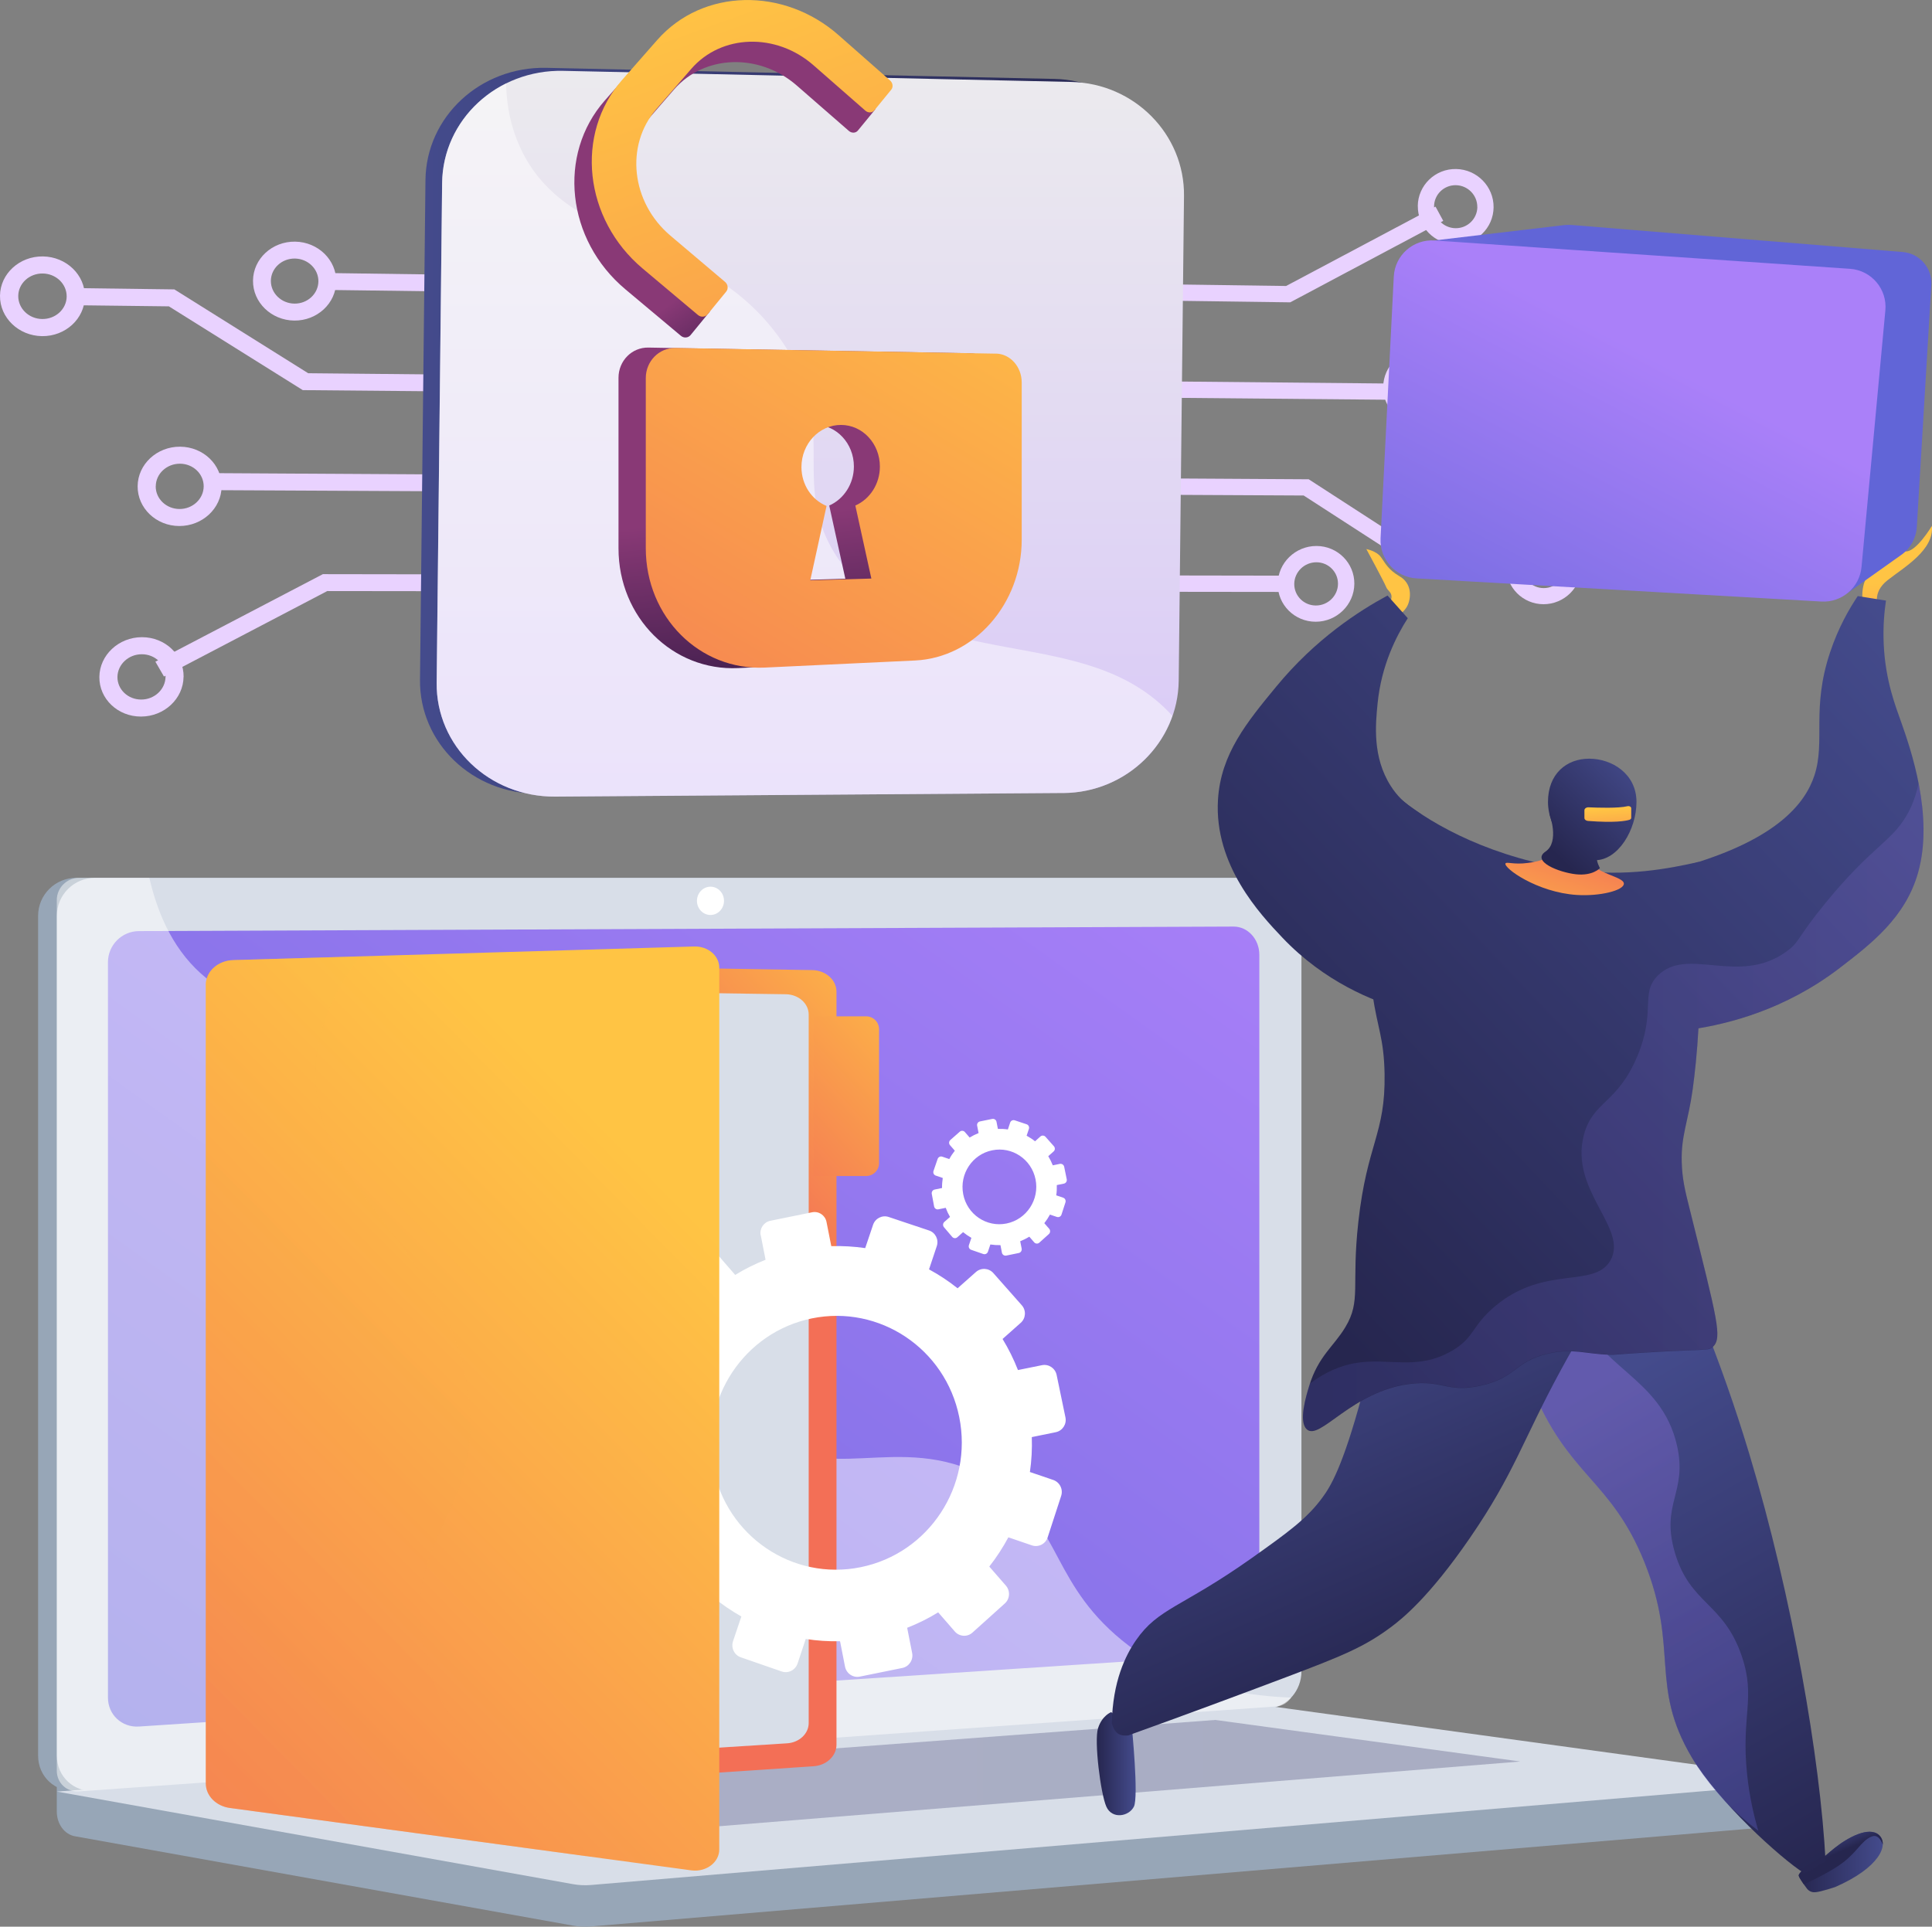 <svg xmlns="http://www.w3.org/2000/svg" xmlns:xlink="http://www.w3.org/1999/xlink" viewBox="0 0 346.29 345.4"><rect x="0" y="0" width="346.29" height="345.4" fill="#808080" stroke="none"/><defs><linearGradient id="d" x1="196.76" y1="128.15" x2="15.46" y2="381.5" gradientUnits="userSpaceOnUse"><stop offset="0" stop-color="#aa80f9"></stop><stop offset="1" stop-color="#6165d7"></stop></linearGradient><linearGradient id="e" x1="41.15" y1="319.14" x2="272.5" y2="319.14" gradientUnits="userSpaceOnUse"><stop offset="0" stop-color="#40447e"></stop><stop offset="1" stop-color="#3c3b6b"></stop></linearGradient><linearGradient id="f" x1="75.28" y1="77.23" x2="209.21" y2="77.23" gradientUnits="userSpaceOnUse"><stop offset="0" stop-color="#444b8c"></stop><stop offset="1" stop-color="#26264f"></stop></linearGradient><linearGradient id="g" x1="145.24" y1="2.04" x2="145.24" y2="170.13" gradientUnits="userSpaceOnUse"><stop offset="0" stop-color="#ededed"></stop><stop offset="1" stop-color="#d5c2f9"></stop></linearGradient><linearGradient id="h" x1="148.87" y1="128.75" x2="145.45" y2="91.7" gradientUnits="userSpaceOnUse"><stop offset="0" stop-color="#311944"></stop><stop offset="1" stop-color="#893976"></stop></linearGradient><linearGradient id="i" x1="180.79" y1="32.85" x2="102.76" y2="161.85" gradientUnits="userSpaceOnUse"><stop offset="0" stop-color="#ffc444"></stop><stop offset="1" stop-color="#f36f56"></stop></linearGradient><linearGradient id="j" x1="-3017.9" y1="-4734.9" x2="-3012.62" y2="-4754.49" gradientTransform="translate(5728.79 695.01) rotate(-50.97)" xlink:href="#h"></linearGradient><linearGradient id="k" x1="-2988.87" y1="-4792.16" x2="-3068.97" y2="-4659.73" gradientTransform="translate(5728.79 695.01) rotate(-50.97)" xlink:href="#i"></linearGradient><linearGradient id="l" x1="977.14" y1="331.4" x2="985.62" y2="331.4" gradientTransform="translate(1304.36) rotate(-180) scale(1 -1)" xlink:href="#i"></linearGradient><linearGradient id="m" x1="966.9" y1="333.8" x2="981.96" y2="333.8" gradientTransform="translate(1304.36) rotate(-180) scale(1 -1)" xlink:href="#f"></linearGradient><linearGradient id="n" x1="976.53" y1="328.32" x2="974.87" y2="332.17" gradientTransform="translate(1304.36) rotate(-180) scale(1 -1)" xlink:href="#f"></linearGradient><linearGradient id="o" x1="1015.46" y1="247.06" x2="966.98" y2="331.2" gradientTransform="translate(1304.36) rotate(-180) scale(1 -1)" xlink:href="#f"></linearGradient><linearGradient id="p" x1="1021.52" y1="248.85" x2="975.44" y2="328.81" gradientTransform="translate(1304.36) rotate(-180) scale(1 -1)" xlink:href="#d"></linearGradient><linearGradient id="q" x1="1100.8" y1="316.18" x2="1107.77" y2="316.18" gradientTransform="translate(1304.36) rotate(-180) scale(1 -1)" xlink:href="#f"></linearGradient><linearGradient id="r" x1="1073.69" y1="228.48" x2="1042.91" y2="297.59" gradientTransform="translate(1304.36) rotate(-180) scale(1 -1)" xlink:href="#f"></linearGradient><linearGradient id="s" x1="964.19" y1="104.43" x2="963.03" y2="128.39" gradientTransform="translate(1304.36) rotate(-180) scale(1 -1)" xlink:href="#i"></linearGradient><linearGradient id="t" x1="1055.24" y1="108.85" x2="1054.08" y2="132.81" gradientTransform="translate(1304.36) rotate(-180) scale(1 -1)" xlink:href="#i"></linearGradient><linearGradient id="u" x1="350.38" y1="122.58" x2="233.81" y2="233.04" xlink:href="#f"></linearGradient><linearGradient id="v" x1="351.55" y1="123.81" x2="234.97" y2="234.27" xlink:href="#f"></linearGradient><linearGradient id="w" x1="312.7" y1="82.82" x2="196.13" y2="193.28" xlink:href="#f"></linearGradient><linearGradient id="x" x1="2697.68" y1="-3637.11" x2="2698.75" y2="-3665.42" gradientTransform="translate(-3241.55 2391.11) rotate(17.3) scale(1 .87)" xlink:href="#i"></linearGradient><linearGradient id="y" x1="293.52" y1="136.35" x2="277.82" y2="152.21" xlink:href="#f"></linearGradient><linearGradient id="z" x1="288.14" y1="145.01" x2="288.71" y2="154.11" xlink:href="#i"></linearGradient><linearGradient id="aa" x1="295.04" y1="137.85" x2="279.34" y2="153.71" xlink:href="#f"></linearGradient><linearGradient id="ab" x1="959.59" y1="198.47" x2="1070.83" y2="198.47" gradientTransform="translate(1304.36) rotate(-180) scale(1 -1)" xlink:href="#d"></linearGradient><linearGradient id="ac" x1="1044.15" y1="108.68" x2="1004.96" y2="70.92" gradientTransform="translate(1304.36) rotate(-180) scale(1 -1)" xlink:href="#d"></linearGradient><linearGradient id="ad" x1="1006.96" y1="64.69" x2="1046.51" y2="140.22" gradientTransform="translate(1304.36) rotate(-180) scale(1 -1)" xlink:href="#d"></linearGradient><linearGradient id="ae" x1="169.57" y1="175.58" x2="129.21" y2="213.03" xlink:href="#i"></linearGradient><linearGradient id="af" x1="171.78" y1="177.23" x2="132.14" y2="214.01" xlink:href="#i"></linearGradient><linearGradient id="ag" x1="122.05" y1="215.28" x2="-11.77" y2="347.43" xlink:href="#i"></linearGradient><linearGradient id="ah" x1="113.27" y1="212.01" x2="-16.64" y2="340.3" xlink:href="#i"></linearGradient></defs><g><g id="b"><g id="c"><path d="m325.93,319.38l-315.75-2.75v8.14c0,2.21,1.38,4.09,3.24,4.42l89.28,16.02c1.06.19,2.13.24,3.2.15l216.59-18.27c1.93-.16,3.43-2.05,3.43-4.32v-3.4Z" fill="#97a6b7" stroke-width="0"></path><path d="m224.29,306.19l-210.63,14.88c-3.77.27-6.83-2.56-6.83-6.32v-150.57c0-3.76,3.06-6.81,6.83-6.81h210.63c3.11,0,5.62,2.75,5.62,6.15v136.12c0,3.4-2.51,6.33-5.62,6.55Z" fill="#97a6b7" stroke-width="0"></path><path d="m227.65,306.19l-210.63,14.88c-3.77.27-6.83-2.56-6.83-6.32v-150.57c0-3.76,3.06-6.81,6.83-6.81h210.63c3.11,0,5.62,2.75,5.62,6.15v136.12c0,3.4-2.51,6.33-5.62,6.55Z" fill="#d8dee8" stroke-width="0"></path><path d="m221.09,296.59l-196.18,12.93c-3.07.2-5.56-2.12-5.56-5.19v-131.83c0-3.07,2.49-5.57,5.56-5.58l196.18-.81c2.56-.01,4.63,2.25,4.63,5.04v120.07c0,2.79-2.07,5.2-4.63,5.37Z" fill="url(#d)" stroke-width="0"></path><path d="m129.77,161.49c0,1.4-1.08,2.54-2.42,2.54-1.34,0-2.43-1.13-2.43-2.53s1.09-2.54,2.43-2.54c1.34,0,2.42,1.13,2.42,2.53Z" fill="#fff" stroke-width="0"></path><path d="m222.39,305.51l-212.21,15.67,92.53,16.6c1.06.19,2.13.24,3.2.15l220.02-18.56-100.16-13.76c-1.12-.15-2.25-.19-3.38-.11Z" fill="#d8dee8" stroke-width="0"></path><polygon points="41.15 321.57 217.82 308.34 272.5 315.79 97.35 329.94 41.15 321.57" fill="url(#e)" opacity=".3" stroke-width="0"></polygon><path d="m176.9,264.89c-16.24-8.74-29,2.33-41.33-8.59-7.47-6.62-3.8-11.56-12.99-21.46-10.18-10.96-16.81-7.28-27.04-17.14-12.94-12.47-6.47-22.18-17.61-31.13-13.52-10.86-28.1-.81-40.97-11.23-5.55-4.49-8.6-11.03-10.19-17.97h-12.59c-2.21,0-4,1.79-4,3.99v156.08c0,2.21,1.79,3.87,4,3.71l214.66-15.24c1.05-.07,1.99-.69,2.59-1.58-15.71-.57-25.37-5.84-31.54-11.29-12.07-10.65-9.98-21.16-23-28.16Z" fill="#fff" opacity=".48" stroke-width="0"></path><path d="m32.9,121.33c-.04,3.92-3.45,7.12-7.61,7.13-4.17.02-7.52-3.17-7.48-7.1.04-3.93,3.47-7.13,7.64-7.13,4.16,0,7.5,3.18,7.46,7.1Zm-11.85.03c-.02,2.24,1.89,4.06,4.27,4.05,2.37,0,4.32-1.83,4.35-4.07.02-2.24-1.89-4.06-4.26-4.05-2.38,0-4.33,1.83-4.36,4.07Z" fill="#e9d2ff" stroke-width="0"></path><path d="m39.72,87.23c-.04,3.91-3.44,7.08-7.59,7.07-4.15-.01-7.5-3.22-7.46-7.15.04-3.93,3.46-7.1,7.62-7.07,4.15.03,7.48,3.23,7.43,7.15Zm-11.81-.06c-.02,2.24,1.89,4.07,4.26,4.08,2.37.01,4.31-1.8,4.34-4.04.02-2.24-1.88-4.07-4.25-4.08-2.37-.01-4.32,1.8-4.34,4.03Z" fill="#e9d2ff" stroke-width="0"></path><path d="m15.21,53.21c-.04,3.93-3.48,7.1-7.67,7.05C3.34,60.21-.04,56.96,0,53.02c.04-3.95,3.5-7.11,7.7-7.05,4.19.06,7.56,3.31,7.52,7.24Zm-11.94-.15c-.02,2.25,1.91,4.11,4.3,4.13,2.39.03,4.36-1.78,4.38-4.03.02-2.25-1.9-4.1-4.29-4.13-2.4-.03-4.37,1.77-4.39,4.03Z" fill="#e9d2ff" stroke-width="0"></path><path d="m60.26,50.49c-.04,3.89-3.41,7.02-7.52,6.98-4.12-.05-7.44-3.27-7.39-7.17.04-3.91,3.43-7.04,7.55-6.98,4.11.06,7.41,3.28,7.37,7.17Zm-11.71-.16c-.02,2.23,1.87,4.07,4.22,4.1,2.35.03,4.27-1.76,4.3-3.98.02-2.23-1.86-4.06-4.21-4.1-2.35-.03-4.28,1.75-4.31,3.98Z" fill="#e9d2ff" stroke-width="0"></path><polygon points="84.38 102.97 84.35 105.99 58.66 105.96 29.39 121.28 27.85 118.62 57.87 102.93 84.38 102.97" fill="#e9d2ff" stroke-width="0"></polygon><polygon points="84.57 85.09 84.54 88.1 38.1 87.87 38.13 84.82 84.57 85.09" fill="#e9d2ff" stroke-width="0"></polygon><polygon points="84.77 67.2 84.74 70.21 54.27 69.94 30.27 54.92 13.57 54.72 13.6 51.65 31.25 51.88 55.24 66.91 84.77 67.2" fill="#e9d2ff" stroke-width="0"></polygon><polygon points="84.97 49.31 84.93 52.32 58.13 51.97 58.17 48.94 84.97 49.31" fill="#e9d2ff" stroke-width="0"></polygon><path d="m254.12,36.94c.04-3.73,3.13-6.71,6.88-6.64,3.74.07,6.75,3.15,6.71,6.87-.04,3.72-3.11,6.69-6.85,6.64-3.75-.06-6.77-3.14-6.73-6.87Zm10.67.18c.02-2.12-1.69-3.88-3.83-3.92-2.14-.04-3.9,1.66-3.92,3.79-.02,2.13,1.7,3.89,3.84,3.92,2.14.03,3.89-1.67,3.92-3.79Z" fill="#e9d2ff" stroke-width="0"></path><path d="m247.92,69.37c.04-3.73,3.14-6.74,6.89-6.7,3.75.04,6.77,3.1,6.72,6.83-.04,3.72-3.12,6.73-6.87,6.7-3.76-.03-6.79-3.09-6.75-6.83Zm10.7.1c.02-2.13-1.7-3.87-3.84-3.9-2.14-.02-3.91,1.69-3.93,3.82-.02,2.13,1.7,3.88,3.85,3.9,2.14.02,3.9-1.7,3.93-3.82Z" fill="#e9d2ff" stroke-width="0"></path><path d="m269.98,101.58c.04-3.71,3.1-6.73,6.82-6.71,3.71.01,6.7,3.04,6.66,6.74-.04,3.7-3.09,6.71-6.8,6.71-3.72,0-6.72-3.03-6.68-6.74Zm10.59.02c.02-2.12-1.68-3.84-3.8-3.85-2.12,0-3.87,1.71-3.89,3.83-.02,2.12,1.69,3.85,3.81,3.85,2.12,0,3.86-1.72,3.89-3.83Z" fill="#e9d2ff" stroke-width="0"></path><path d="m229.02,104.66c.04-3.75,3.16-6.79,6.95-6.78,3.78.01,6.82,3.06,6.78,6.8-.04,3.74-3.15,6.78-6.93,6.78-3.79,0-6.84-3.05-6.8-6.8Zm10.8.02c.02-2.14-1.71-3.88-3.87-3.88-2.16,0-3.94,1.73-3.97,3.87-.02,2.14,1.72,3.88,3.88,3.88,2.16,0,3.94-1.74,3.96-3.87Z" fill="#e9d2ff" stroke-width="0"></path><polygon points="206.45 53.87 206.48 50.94 230.52 51.27 257.3 37.04 258.69 39.6 231.26 54.2 206.45 53.87" fill="#e9d2ff" stroke-width="0"></polygon><polygon points="206.26 71.28 206.29 68.35 249.39 68.76 249.36 71.67 206.26 71.28" fill="#e9d2ff" stroke-width="0"></polygon><polygon points="206.07 88.69 206.1 85.75 234.57 85.92 256.47 100.1 271.44 100.14 271.41 103.03 255.58 103 233.67 88.83 206.07 88.69" fill="#e9d2ff" stroke-width="0"></polygon><polygon points="205.88 106.09 205.91 103.16 230.99 103.2 230.96 106.12 205.88 106.09" fill="#e9d2ff" stroke-width="0"></polygon><path d="m187.62,141.64l-91.09.64c-11.84.08-21.38-9.07-21.25-20.44l.98-89.56c.12-11.37,9.86-20.38,21.69-20.12l91.07,1.99c11.3.25,20.32,9.39,20.2,20.43l-.95,86.92c-.12,11.04-9.34,20.05-20.64,20.13Z" fill="url(#f)" stroke-width="0"></path><path d="m190.61,142.16l-91.09.65c-11.84.08-21.38-9.06-21.25-20.43l.98-89.56c.12-11.37,9.86-20.38,21.7-20.12l91.07,1.99c11.3.25,20.32,9.39,20.2,20.43l-.95,86.92c-.12,11.04-9.34,20.05-20.64,20.13Z" fill="url(#g)" stroke-width="0"></path><path d="m151.24,101.58c-10.97-14.52.34-24.22-11.32-40.72-14.04-19.85-37.32-15.71-46.3-33.62-1.98-3.95-2.82-8.12-2.91-12.29-6.74,3.34-11.38,10.05-11.47,17.87l-.98,89.56c-.12,11.37,9.42,20.52,21.25,20.43l91.09-.65c9.06-.06,16.76-5.87,19.53-13.84-15.72-17.27-43.66-6.58-58.9-26.74Z" fill="#fff" opacity=".48" stroke-width="0"></path><path d="m173.95,63.33l-57.74-1.02c-2.95-.05-5.35,2.37-5.35,5.42v30.57c0,12.41,9.73,22.02,21.44,21.47l27.06-1.27c10.73-.5,19.23-10.21,19.23-21.7v-28.28c0-2.82-2.07-5.13-4.63-5.18Zm-22.44,40.42l-11.01.33,2.94-13.38c-2.64-1.07-4.52-3.79-4.52-6.99,0-4.19,3.2-7.58,7.12-7.57,3.89,0,7.01,3.36,7.01,7.48,0,3.15-1.83,5.87-4.42,7.01l2.89,13.13Z" fill="url(#h)" stroke-width="0"></path><path d="m178.51,63.4l-57.44-1.02c-2.93-.05-5.32,2.37-5.32,5.4v30.49c0,12.38,9.68,21.96,21.33,21.41l26.92-1.27c10.67-.5,19.13-10.19,19.13-21.64v-28.21c0-2.81-2.06-5.12-4.61-5.17Zm-22.33,40.32l-10.95.32,2.92-13.34c-2.63-1.07-4.5-3.78-4.5-6.97,0-4.18,3.19-7.56,7.09-7.55,3.87,0,6.97,3.35,6.97,7.46,0,3.15-1.82,5.86-4.4,6.99l2.87,13.09Z" fill="url(#i)" stroke-width="0"></path><path d="m148.15,90.7l-2.92,13.34,10.95-.32-2.73-12.44c-3.74-2.86-7.2-5.33-9.72-8.75-.06.39-.09.78-.09,1.19,0,3.2,1.87,5.91,4.5,6.97Z" fill="none" stroke-width="0"></path><path d="m153.46,91.28l-.14-.66c2.58-1.13,4.4-3.84,4.4-6.99,0-4.11-3.11-7.45-6.97-7.46-3.52,0-6.46,2.75-7,6.36,2.52,3.42,5.98,5.89,9.72,8.75Z" fill="none" stroke-width="0"></path><path d="m156.82,19.68l-3.05,3.72c-.39.48-1.11.51-1.62.07l-9.34-8.14c-6.7-5.84-16.54-5.57-22.01.73l-6.25,7.21c-5.65,6.53-4.54,16.75,2.52,22.7l9.84,8.29c.53.45.62,1.23.2,1.74l-3.33,4.07c-.43.52-1.21.58-1.74.13l-9.93-8.32c-10.6-8.87-12.23-24.18-3.7-33.87l6.32-7.19c8.17-9.29,22.75-9.58,32.62-.92l9.25,8.12c.5.44.59,1.17.21,1.65Z" fill="url(#j)" stroke-width="0"></path><path d="m159.75,16.07l-3.03,3.71c-.39.47-1.11.5-1.61.06l-9.31-8.15c-6.68-5.85-16.49-5.6-21.93.69l-6.23,7.19c-5.63,6.5-4.52,16.71,2.52,22.67l9.8,8.3c.53.45.62,1.23.2,1.74l-3.32,4.06c-.42.52-1.2.58-1.74.13l-9.9-8.32c-10.57-8.88-12.18-24.16-3.69-33.82l6.3-7.17c8.15-9.26,22.67-9.52,32.51-.85l9.22,8.12c.5.44.59,1.17.21,1.64Z" fill="url(#k)" stroke-width="0"></path><path d="m318.74,328.83c.17.11,3.25,4.28,4.64,7.01l3.83-2.06s-2.16-.77-3.25-4.95c-1.09-4.18-5.23,0-5.23,0Z" fill="url(#l)" stroke-width="0"></path><path d="m328.82,338.33s-2.4.81-3.4.89h-.1c-.57.05-1.11-.2-1.45-.65-.59-.79-1.44-1.99-1.46-2.33-.02-.51,1.36-1.57,2.6-2.02,1.24-.46,1.53-1.07,3.82-2.9,2.29-1.83,6.16-4.01,7.98-2.33,1.81,1.67.14,5.84-7.98,9.35Z" fill="url(#m)" stroke-width="0"></path><path d="m335.47,329.24c-1.99.79-2.59,3.03-6.05,5.31-1.96,1.29-4.38,2.48-6.1,3.26-.46-.66-.9-1.34-.92-1.58-.02-.51,1.36-1.57,2.6-2.02,1.24-.46,1.53-1.07,3.82-2.9,2.29-1.83,6.16-4.01,7.98-2.33.46.43.7,1.02.66,1.71-.36-.97-.97-1.85-1.98-1.45Z" fill="url(#n)" stroke-width="0"></path><path d="m295.93,216.14c6.16,12.39,12.43,27.28,17.62,44.53,7.73,25.7,12.72,54.75,13.67,73.1-2.2.91-1.63,1.15-3.83,2.06-4.32-2.75-15.46-12.88-20.14-20.75-7.66-12.9-2.25-19.44-8.48-34.96-6.04-15.04-13.69-15.29-20.32-31.65-3.95-9.76-4.86-18.62-5.03-24.39,8.84-2.65,17.68-5.29,26.52-7.94Z" fill="url(#o)" stroke-width="0"></path><path d="m283.85,219.76c-2.38,6.17-2.19,10.8-1.27,14.2,3.06,11.3,15.13,12.53,18,25.17,1.93,8.48-2.96,10.36-.39,19.17,2.73,9.35,8.72,8.94,12,18.59,2.58,7.58-.17,10.65.97,21.3.39,3.68,1.12,7.03,2,10.02-3.86-2.9-8.37-7.13-11.92-13.11-7.66-12.9-2.25-19.44-8.48-34.96-6.04-15.04-13.69-15.29-20.32-31.65-3.95-9.76-4.86-18.62-5.03-24.39,4.81-1.44,9.63-2.88,14.44-4.32Z" fill="url(#p)" opacity=".3" stroke-width="0"></path><path d="m199.16,306.94s-1.63.61-2.35,2.89c-.72,2.27.46,11.73,1.49,14.05,1.03,2.32,4.06,1.77,4.94,0,.88-1.77-.37-14.28-.37-14.28l-3.71-2.66Z" fill="url(#q)" stroke-width="0"></path><path d="m294.97,221.76c-7.16,9.71-12.11,18.13-15.29,24.01-6.74,12.42-8.28,18.41-16.22,29.95-7.35,10.69-12.2,14.53-14.19,16.01-4.78,3.56-8.72,5.15-18.87,8.99-8.87,3.35-18.26,6.83-28.16,10.39-1.75.2-2.48-.56-2.96-2.14.16-7.56,2.44-12.17,4.32-14.9,4.03-5.83,8.2-5.86,20.66-14.68,6.64-4.71,10.02-7.14,12.82-10.99,1.35-1.85,3.55-5.29,7.05-18.28,1.43-5.32,3.15-12.52,4.6-21.22,15.41-2.38,30.82-4.76,46.23-7.13Z" fill="url(#r)" stroke-width="0"></path><path d="m336.67,108.81s-1.23-2.52,1.65-4.79c2.88-2.27,8.38-5.39,7.95-9.74,0,0-2.97,5-4.89,4.55-1.92-.45-3.22.65-3.22.65,0,0-4.49,2.56-4.36,7.46l.13,4.9,2.74-3.03Z" fill="url(#s)" stroke-width="0"></path><path d="m249.55,111.12s2.17-1.19,2.8-2.71c.63-1.52.64-3.87-1.51-5.11-2.14-1.24-2.61-2.5-3.39-3.51-.77-1.01-2.55-1.36-2.55-1.36,0,0,3.18,5.87,3.57,6.84.38.96,1.93,1.1,0,3.85l1.07,2Z" fill="url(#t)" stroke-width="0"></path><path d="m338.04,107.67c-1.69-.27-3.37-.54-5.06-.81-1.45,2.16-3.46,5.58-4.96,10.09-3.39,10.18-.79,15.89-2.8,22.05-1.65,5.04-6.7,11.33-22.22,15.97.11,9.85.22,19.7.34,29.55,6.36-.94,16.6-3.47,26.38-10.97,5.67-4.35,11.81-9.06,14.08-17.13,2.87-10.19-1.38-22.28-3.05-27.01-.95-2.71-2.8-7.3-3.11-13.85-.16-3.3.13-6.05.4-7.89Z" fill="url(#u)" stroke-width="0"></path><path d="m304.45,154.52c-5.34,1.22-13.12,2.68-21.76,1.49-15.03-2.06-25.8-8.06-31.44-12.6-6.16,15.64-6.29,27.23-5.2,35.02.8,5.74,2.01,7.66,2.12,14.09.18,10.81-3.14,12.45-4.7,26.51-1.29,11.57.56,14.09-2.34,18.91-2.08,3.46-4.85,5.17-6.49,10.57-.54,1.79-1.9,6.24-.46,7.68,2.31,2.31,8.04-6.86,18.73-8.11,5.7-.67,6.58,1.65,12.49.34,6.45-1.43,6.01-4.32,12.05-5.74,4.44-1.04,6.59.06,11.12.19,1.16.03.74-.04,5.86-.36,11.47-.71,11.81-.29,12.58-1.04,1.73-1.69.85-4.67-4.24-25.07-.76-3.04-1.27-5.15-1.34-8.14-.12-4.74,1.16-7.17,1.96-12.94.4-2.92.79-6.5,1.06-11.25.38-6.54.89-17.91,0-29.53Z" fill="url(#v)" stroke-width="0"></path><path d="m252.33,110.83c-1.21-1.36-2.42-2.71-3.63-4.07-5.09,2.75-12.88,7.75-19.94,16.32-5.28,6.41-9.95,12.07-10.45,20.28-.72,11.77,7.61,20.58,11.49,24.68,7.65,8.08,16.46,11.46,21.51,12.92,9.77-21.68,8.32-30.15,4.86-33.76-1.92-2.01-4.52-2.57-6.9-6.31-3.31-5.19-2.72-11.07-2.35-14.8.68-6.85,3.37-12.09,5.41-15.27Z" fill="url(#w)" stroke-width="0"></path><path d="m280.97,146.27c.23,1.32.3,4.14-1.71,6.17-1.76,1.78-4.36,2.12-5.41,2.26-2.52.35-3.86-.27-4.01.1-.33.82,5.67,5.18,12.78,5.64,4.18.27,8.44-.82,8.44-2.02,0-1.34-5.36-1.72-6.59-4.62-.79-1.85.46-3.92,1.8-5.49-1.11-1.3-4.18-.74-5.29-2.05Z" fill="url(#x)" stroke-width="0"></path><path d="m293.32,143.76c0,5.02-3.31,10.45-7.39,10.45s-8.47-5.42-8.47-10.45,3.31-7.75,7.39-7.75,8.47,2.72,8.47,7.75Z" fill="url(#y)" stroke-width="0"></path><path d="m291.71,144.53c-1.62.4-5.37.27-6.97.2-.4-.02-.75.22-.75.53v1.38c0,.27.27.5.63.53,4.79.37,6.75.01,7.44-.2.19-.06.32-.2.32-.36v-1.71c0-.26-.34-.45-.67-.37Z" fill="url(#z)" stroke-width="0"></path><path d="m277.72,145.92s1.88,4.99-.7,6.74c-2.58,1.75,2.38,3.73,5.43,4.07s4.32-1.1,4.32-1.1c0,0-.7-1.19-.56-2.25.14-1.06-8.49-7.45-8.49-7.45Z" fill="url(#aa)" stroke-width="0"></path><path d="m260.26,242.16c4.08-2.4,3.47-4.4,7.66-7.95,8.91-7.52,17.81-3.17,20.72-8.23,3.32-5.78-7.43-12.54-4.73-22.58,1.62-6.02,6.01-5.54,9.56-14.04,3.42-8.18.44-11.22,3.69-14.48,5.29-5.29,14.43,1.88,22.99-4.26,2.52-1.81,1.82-2.36,7.1-8.8,8.24-10.06,11.71-10.87,14.48-15.61.89-1.53,1.68-3.44,2.15-5.82.98,5,1.4,10.76-.08,16.02-2.28,8.08-8.42,12.79-14.08,17.13-9.24,7.09-18.88,9.73-25.28,10.79-.28,4.6-.65,8.1-1.05,10.95-.8,5.77-2.07,8.2-1.96,12.94.07,2.99.59,5.11,1.34,8.14,5.09,20.4,5.97,23.38,4.24,25.07-.77.75-1.11.33-12.58,1.04-5.12.32-4.7.39-5.86.36-4.54-.13-6.69-1.23-11.12-.19-6.05,1.42-5.6,4.31-12.05,5.74-5.91,1.31-6.78-1-12.49-.34-10.69,1.25-16.42,10.42-18.73,8.11-1.44-1.44-.09-5.89.46-7.68.04-.15.09-.28.14-.42,2.91-2.2,5.6-3.21,7.89-3.64,6.14-1.15,11.3,1.44,17.6-2.27Z" fill="url(#ab)" opacity=".15" stroke-width="0"></path><path d="m340.78,99.48l-9.72,6.9-73.94-63.28,23.01-2.72c.6-.07,1.2-.08,1.8-.03l59.11,4.83c3.03.25,5.31,2.87,5.13,5.91l-2.6,43.37c-.12,2.01-1.14,3.86-2.79,5.02Z" fill="url(#ac)" stroke-width="0"></path><path d="m337.93,55.64l-4.27,46c-.34,3.67-3.52,6.41-7.2,6.2l-72.57-4.15c-3.75-.21-6.63-3.42-6.44-7.17l2.37-46.93c.19-3.82,3.48-6.74,7.3-6.48l74.47,5.08c3.83.26,6.7,3.63,6.34,7.46Z" fill="url(#ad)" stroke-width="0"></path><path d="m43.27,172.27v151.26l102.53-6.89c2.33-.14,4.13-1.83,4.13-3.86v-135c0-2.1-1.91-3.81-4.32-3.87l-102.35-1.64Z" fill="url(#ae)" stroke-width="0"></path><path d="m38.06,176.75v142.31l103-6.53c2.19-.13,3.89-1.72,3.89-3.64v-127.01c0-1.97-1.8-3.59-4.06-3.64l-102.83-1.49Z" fill="#d8dee8" stroke-width="0"></path><path d="m145.83,182.2h9.42c1.27,0,2.31,1.03,2.31,2.31v24.01c0,1.27-1.03,2.31-2.31,2.31h-9.42v-28.63h0Z" fill="url(#af)" stroke-width="0"></path><path d="m136.36,221.46l.86,4.38c-1.91.76-3.73,1.66-5.44,2.72l-2.92-3.36c-.8-.92-2.19-1-3.11-.19l-5.76,5.07c-.92.81-1.02,2.22-.23,3.14l2.95,3.4c-1.27,1.59-2.4,3.29-3.38,5.09l-4.27-1.45c-1.15-.39-2.41.24-2.81,1.4l-2.52,7.32c-.4,1.17.2,2.44,1.36,2.84l4.29,1.46c-.32,2-.46,4.05-.43,6.12l-4.48.91c-1.2.25-2,1.43-1.77,2.65l1.42,7.64c.23,1.22,1.39,2.02,2.6,1.77l4.5-.92c.73,1.95,1.61,3.8,2.63,5.55l-3.46,3.07c-.93.83-1.04,2.27-.23,3.21l5.04,5.91c.81.95,2.22,1.04,3.15.21l3.46-3.08c1.58,1.3,3.28,2.46,5.07,3.47l-1.49,4.42c-.4,1.2.22,2.5,1.39,2.9l7.33,2.54c1.17.41,2.45-.24,2.85-1.44l1.46-4.39c2.01.32,4.07.45,6.15.41l.89,4.54c.24,1.24,1.43,2.05,2.65,1.8l7.62-1.55c1.22-.25,2.01-1.46,1.76-2.7l-.89-4.5c1.95-.77,3.81-1.69,5.56-2.77l2.97,3.42c.82.95,2.25,1.04,3.17.21l5.8-5.22c.93-.83,1.01-2.28.18-3.22l-2.96-3.4c1.29-1.64,2.43-3.4,3.42-5.24l4.21,1.44c1.18.4,2.45-.24,2.83-1.43l2.42-7.43c.39-1.19-.25-2.47-1.43-2.87l-4.17-1.42c.3-2.05.41-4.14.34-6.26l4.3-.88c1.21-.25,1.98-1.44,1.73-2.65l-1.58-7.61c-.25-1.21-1.43-2-2.64-1.75l-4.29.87c-.77-1.96-1.69-3.82-2.76-5.57l3.26-2.9c.92-.82,1-2.23.18-3.15l-5.09-5.76c-.81-.92-2.21-1.01-3.13-.19l-3.28,2.91c-1.61-1.28-3.32-2.41-5.12-3.39l1.39-4.17c.39-1.16-.24-2.42-1.39-2.8l-7.23-2.42c-1.15-.39-2.41.24-2.8,1.4l-1.41,4.18c-1.99-.29-4.02-.41-6.08-.35l-.86-4.35c-.24-1.2-1.4-1.97-2.59-1.72l-7.47,1.52c-1.19.24-1.97,1.41-1.74,2.61Zm-8.52,41.56c-2.35-12.29,5.57-24.2,17.68-26.67,12.11-2.47,23.93,5.42,26.41,17.68,2.5,12.34-5.39,24.42-17.64,26.92-12.24,2.5-24.1-5.56-26.46-17.93Z" fill="#fff" stroke-width="0"></path><path d="m175.15,201.84l.25,1.29c-.56.22-1.1.49-1.6.8l-.86-.99c-.23-.27-.64-.29-.91-.06l-1.69,1.49c-.27.24-.3.65-.07.92l.87,1c-.37.47-.71.97-.99,1.5l-1.26-.43c-.34-.12-.71.07-.83.41l-.74,2.15c-.12.34.06.72.4.83l1.26.43c-.09.59-.14,1.19-.13,1.8l-1.32.27c-.35.07-.59.42-.52.78l.42,2.25c.07.36.41.59.76.52l1.32-.27c.21.57.47,1.12.77,1.63l-1.02.9c-.27.24-.3.67-.07.94l1.48,1.74c.24.28.65.31.93.06l1.02-.91c.47.38.96.72,1.49,1.02l-.44,1.3c-.12.35.06.73.41.85l2.16.75c.35.12.72-.07.84-.42l.43-1.29c.59.09,1.2.13,1.81.12l.26,1.34c.07.37.42.6.78.53l2.24-.46c.36-.07.59-.43.52-.79l-.26-1.32c.57-.23,1.12-.5,1.63-.82l.87,1.01c.24.28.66.31.93.06l1.71-1.54c.27-.25.3-.67.05-.95l-.87-1c.38-.48.72-1,1.01-1.54l1.24.42c.35.12.72-.07.83-.42l.71-2.19c.11-.35-.07-.73-.42-.84l-1.23-.42c.09-.6.12-1.22.1-1.84l1.27-.26c.36-.07.58-.42.51-.78l-.46-2.24c-.07-.36-.42-.59-.78-.52l-1.26.26c-.23-.58-.5-1.12-.81-1.64l.96-.85c.27-.24.29-.65.05-.93l-1.5-1.69c-.24-.27-.65-.3-.92-.06l-.96.86c-.47-.38-.98-.71-1.51-1l.41-1.23c.11-.34-.07-.71-.41-.82l-2.13-.71c-.34-.11-.71.07-.82.41l-.41,1.23c-.59-.09-1.18-.12-1.79-.1l-.25-1.28c-.07-.35-.41-.58-.76-.51l-2.2.45c-.35.07-.58.41-.51.77Zm-2.51,12.22c-.69-3.61,1.64-7.12,5.2-7.84,3.56-.73,7.04,1.59,7.77,5.2.73,3.63-1.59,7.18-5.19,7.92-3.6.73-7.09-1.63-7.78-5.27Z" fill="#fff" stroke-width="0"></path><path d="m36.89,176.56v143.17c0,2.19,1.83,4.05,4.31,4.39l82.82,11.2c2.6.29,4.9-1.47,4.9-3.76v-158.09c0-2.13-2.01-3.84-4.46-3.79l-82.66,2.44c-2.74.08-4.92,2.04-4.92,4.44Z" fill="url(#ag)" stroke-width="0"></path><path d="m75.38,291.18c-1.19-16.72,10.68-20.71,8.68-40.22-2.9-28.25-29.62-37.68-27.4-60.92.69-7.26,3.98-13.5,7.92-18.59l-22.77.67c-2.74.08-4.92,2.04-4.92,4.44v143.17c0,2.19,1.83,4.05,4.31,4.39l63.81,8.63c-22.26-16.04-28.82-30.27-29.63-41.56Z" fill="url(#ah)" opacity=".3" stroke-width="0"></path></g></g></g></svg>